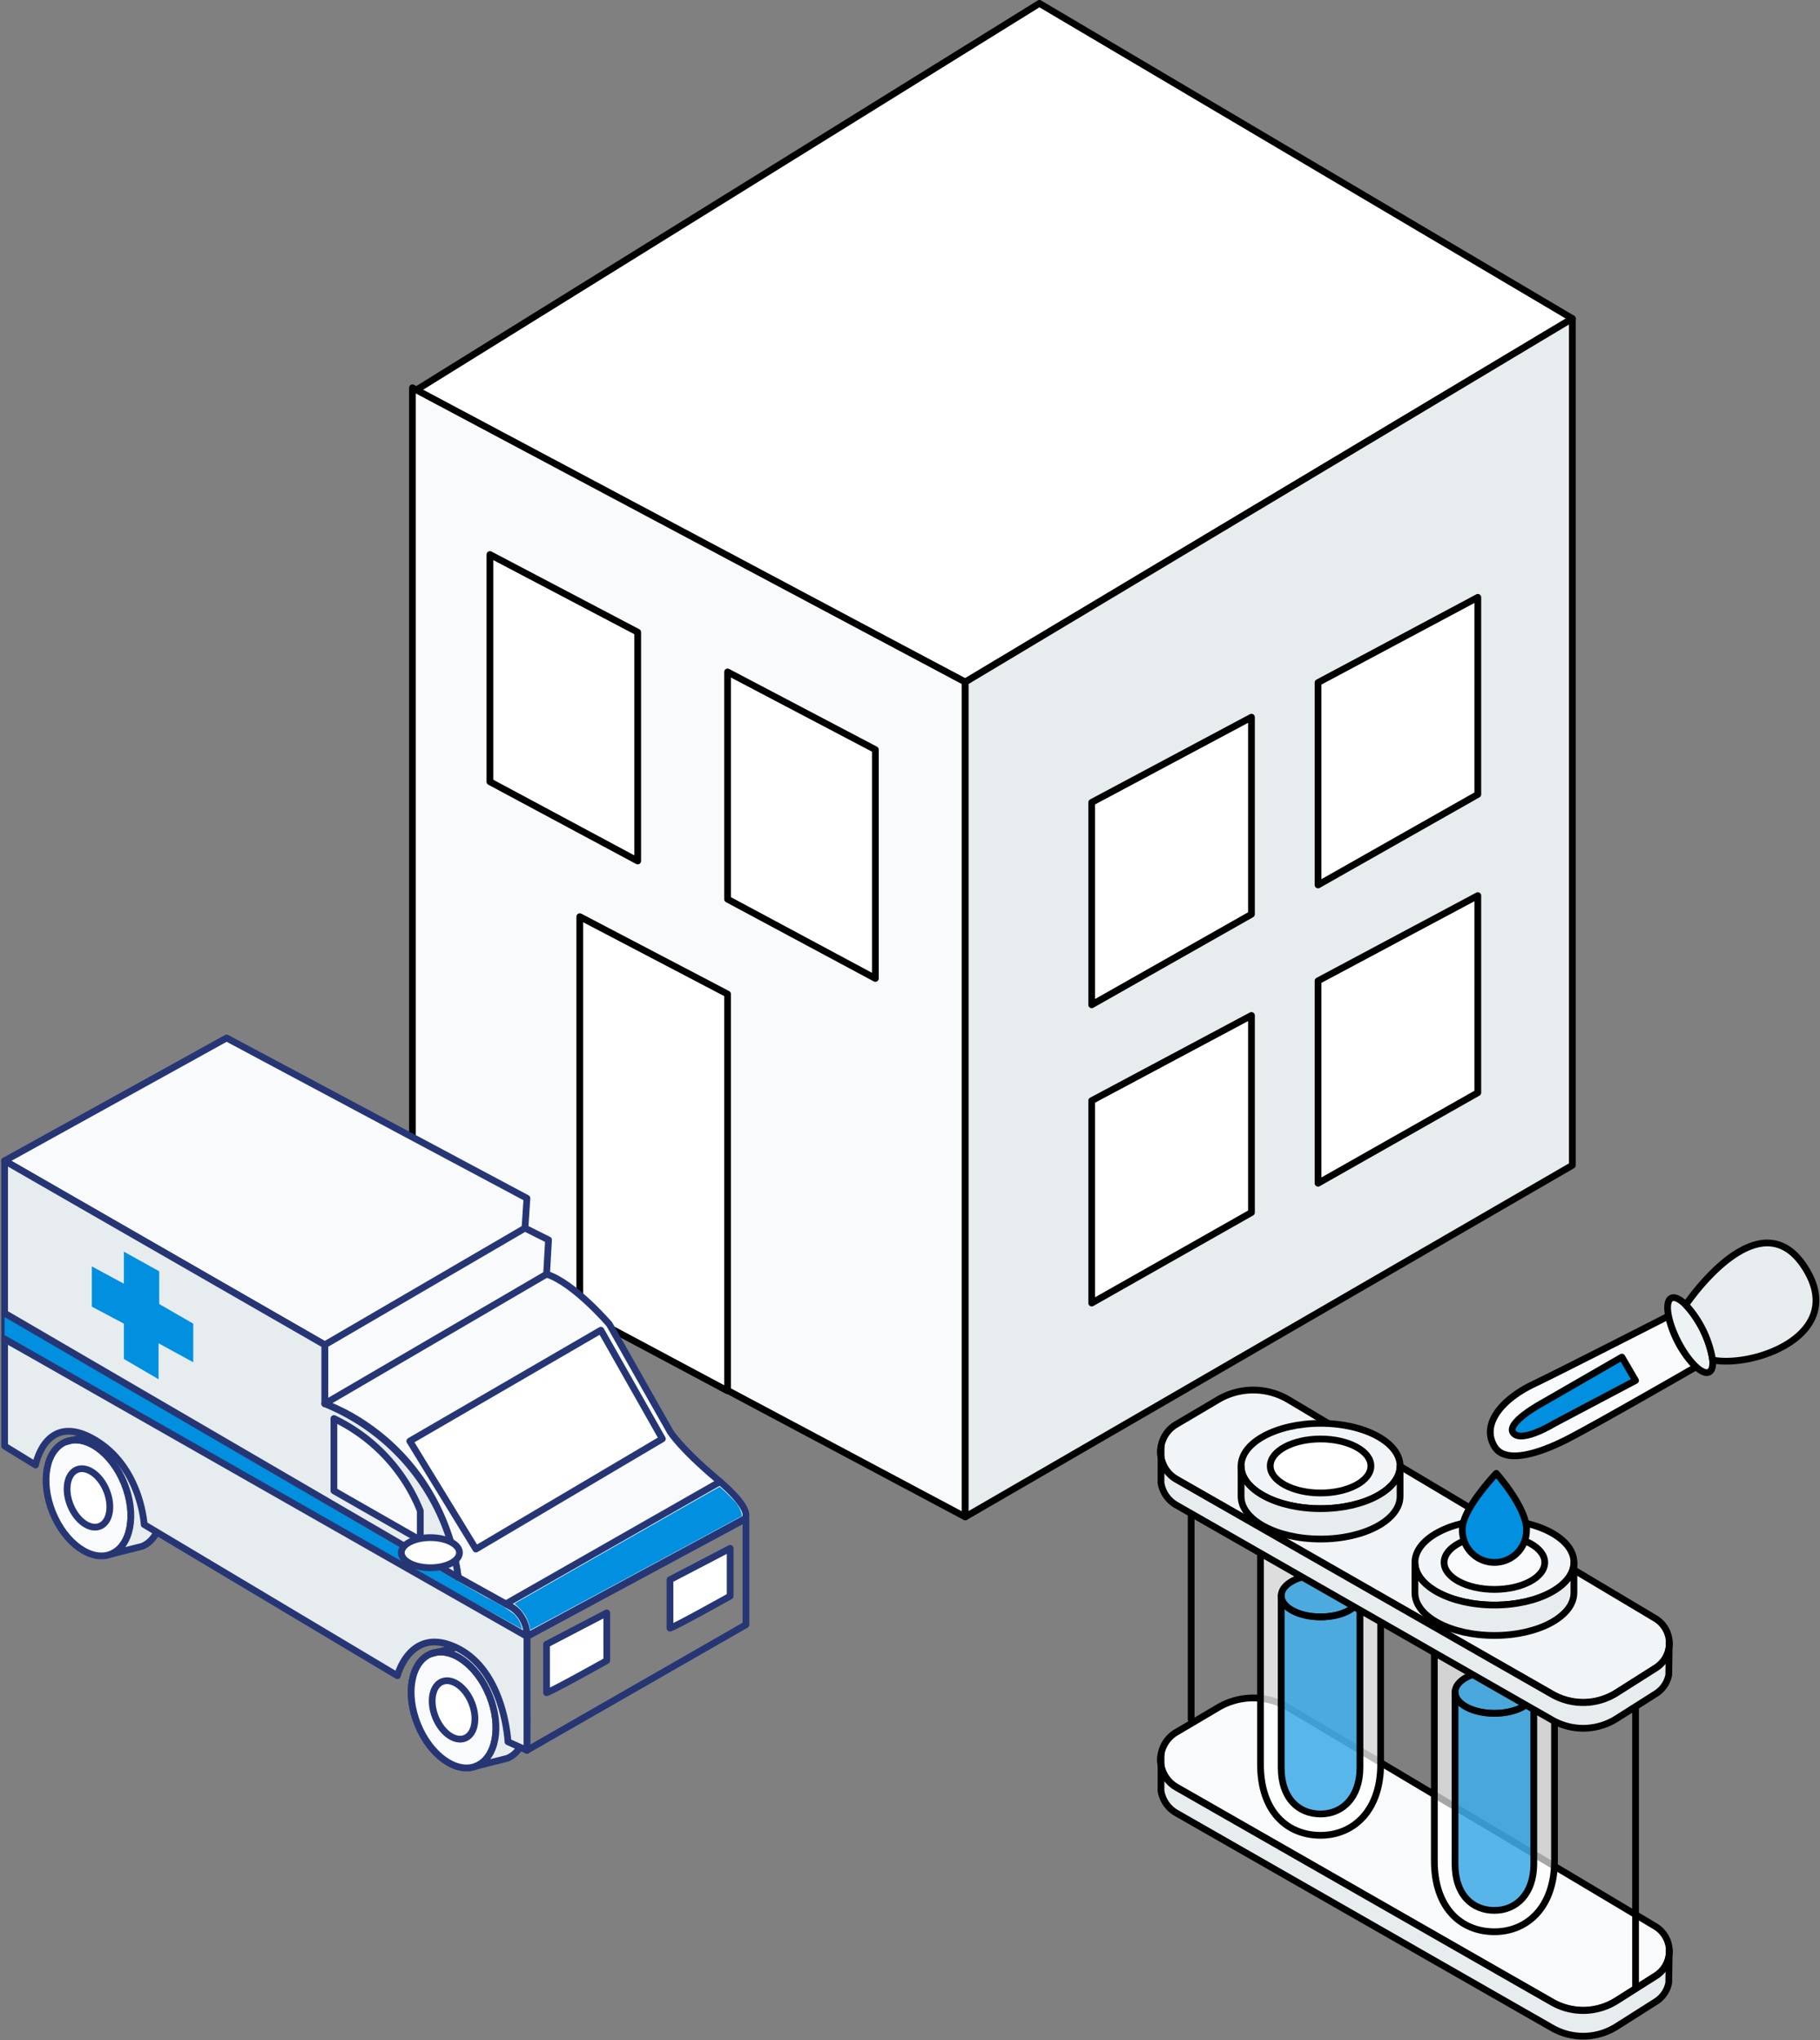 <svg xmlns="http://www.w3.org/2000/svg" width="269.891" height="302.547" viewBox="0 0 269.891 302.547">
  <rect x="0" y="0" width="269.891" height="302.547" fill="#808080" stroke="none"/>
  <g id="Group_1586" data-name="Group 1586" transform="translate(-1250.645 -3036.626)">
    <g id="Group_1369" data-name="Group 1369" transform="translate(559.333 2584.09)">
      <path id="Path_5352" data-name="Path 5352" d="M924.433,499.771,845.4,453.037l-92.754,57.549L834.4,553.672Z" transform="translate(0.045 0)" fill="#fff" stroke="#000" stroke-linecap="round" stroke-linejoin="round" stroke-width="1"/>
      <path id="Path_5353" data-name="Path 5353" d="M752.471,515.07V638.863l81.975,43.631V558.7Z" transform="translate(0 -5.029)" fill="#f9fafc" stroke="#000" stroke-linecap="round" stroke-linejoin="round" stroke-width="1"/>
      <path id="Path_5354" data-name="Path 5354" d="M844.44,560.782l90.032-53.9V632.439L844.44,684.575Z" transform="translate(-9.994 -7.11)" fill="#e7ecef" stroke="#000" stroke-linecap="round" stroke-linejoin="round" stroke-width="1"/>
      <path id="Path_5355" data-name="Path 5355" d="M801.654,601.641l21.916,11.752V579.465l-21.916-11.518Z" transform="translate(-2.45 -15.773)" fill="#fff" stroke="#000" stroke-linecap="round" stroke-linejoin="round" stroke-width="1"/>
      <path id="Path_5362" data-name="Path 5362" d="M801.654,601.641l21.916,11.752V579.465l-21.916-11.518Z" transform="translate(-37.692 -33.187)" fill="#fff" stroke="#000" stroke-linecap="round" stroke-linejoin="round" stroke-width="1"/>
      <path id="Path_5357" data-name="Path 5357" d="M780.26,663.711l21.916,11.7V616.574L780.26,605.1Z" transform="translate(-2.972 -16.638)" fill="#fff" stroke="#000" stroke-linecap="round" stroke-linejoin="round" stroke-width="1"/>
      <path id="Path_5358" data-name="Path 5358" d="M889.194,573.254,865.5,585.89V615.9l23.693-13.426Z" transform="translate(-12.299 -14.372)" fill="#fff" stroke="#000" stroke-linecap="round" stroke-linejoin="round" stroke-width="1"/>
      <path id="Path_5359" data-name="Path 5359" d="M926.882,553.3,903.19,565.937v30.011l23.692-13.426Z" transform="translate(-16.422 -12.189)" fill="#fff" stroke="#000" stroke-linecap="round" stroke-linejoin="round" stroke-width="1"/>
      <path id="Path_5360" data-name="Path 5360" d="M889.194,622.913,865.5,635.549V665.56l23.693-13.426Z" transform="translate(-12.299 -19.805)" fill="#fff" stroke="#000" stroke-linecap="round" stroke-linejoin="round" stroke-width="1"/>
      <path id="Path_5361" data-name="Path 5361" d="M926.882,602.961,903.19,615.6v30.01l23.692-13.426Z" transform="translate(-16.422 -17.622)" fill="#fff" stroke="#000" stroke-linecap="round" stroke-linejoin="round" stroke-width="1"/>
    </g>
    <g id="Group_1368" data-name="Group 1368" transform="translate(-25.35 2643.659)">
      <path id="Path_5342" data-name="Path 5342" d="M1276.678,565.087l47.475,27.295v8.732s16.883,5.4,19.794,25.772l7.859,4.366s2.038.873,2.329,4.366l32.31-17.465s1.455-1.164-4.075-5.821-6.986-7.055-6.986-7.055l-9.024-15.941s-5.239-6.134-9.314-7.433l.291-5.083-3.493-1.747.291-4.426L1309.6,546.879Z" transform="translate(0)" fill="#f9fafc" stroke="#263675" stroke-linecap="round" stroke-linejoin="round" stroke-width="1"/>
      <path id="Path_5343" data-name="Path 5343" d="M1453.656,727.2v16.883l32.483-18.629V709.731Z" transform="translate(-99.521 -91.578)" fill="none" stroke="#263675" stroke-linecap="round" stroke-linejoin="round" stroke-width="1"/>
      <path id="Path_5344" data-name="Path 5344" d="M1413.972,662.33l28.332-16.446,9.121,16.107-27.653,16.349Z" transform="translate(-77.206 -55.674)" fill="#fff" stroke="#263675" stroke-linecap="round" stroke-linejoin="round" stroke-width="1"/>
      <path id="Path_5346" data-name="Path 5346" d="M1456.759,752.493c.776-.194,8.927-4.754,8.927-4.754v-7.083l-8.927,4.657Z" transform="translate(-99.713 -108.53)" fill="#fff" stroke="#263675" stroke-linecap="round" stroke-linejoin="round" stroke-width="1"/>
      <path id="Path_5347" data-name="Path 5347" d="M1504.886,726.446c.776-.194,8.927-4.754,8.927-4.754v-7.083l-8.927,4.657Z" transform="translate(-129.54 -92.054)" fill="#fff" stroke="#263675" stroke-linecap="round" stroke-linejoin="round" stroke-width="1"/>
      <ellipse id="Ellipse_230" data-name="Ellipse 230" cx="5.732" cy="8.976" rx="5.732" ry="8.976" transform="translate(1334.577 640.342) rotate(-21.984)" fill="none" stroke="#263675" stroke-linecap="round" stroke-linejoin="round" stroke-width="1"/>
      <ellipse id="Ellipse_231" data-name="Ellipse 231" cx="5.732" cy="8.976" rx="5.732" ry="8.976" transform="translate(1334.577 640.342) rotate(-21.984)" fill="#f9fafc" stroke="#263675" stroke-linecap="round" stroke-linejoin="round" stroke-width="1"/>
      <path id="Path_5348" data-name="Path 5348" d="M1432.428,769.382c2.936-1.185,3.811-5.873,1.956-10.47s-5.466-6.919-8.676-6.178c-1.154.267-4.592,1.156-4.592,1.156,2.936-1.185,6.82,1.581,8.676,6.178s.98,9.284-1.955,10.469Z" transform="translate(-81.223 -115.684)" fill="#e7ecef" stroke="#263675" stroke-linecap="round" stroke-linejoin="round" stroke-width="1"/>
      <ellipse id="Ellipse_232" data-name="Ellipse 232" cx="2.891" cy="4.526" rx="2.891" ry="4.526" transform="translate(1338.878 643.404) rotate(-21.984)" fill="#fff" stroke="#263675" stroke-linecap="round" stroke-linejoin="round" stroke-width="1"/>
      <ellipse id="Ellipse_233" data-name="Ellipse 233" cx="5.732" cy="8.976" rx="5.732" ry="8.976" transform="translate(1280.436 608.905) rotate(-21.984)" fill="#f9fafc" stroke="#263675" stroke-linecap="round" stroke-linejoin="round" stroke-width="1"/>
      <path id="Path_5349" data-name="Path 5349" d="M1308.723,697.553c2.935-1.185,3.811-5.872,1.955-10.47s-5.467-6.919-8.676-6.178c-1.153.267-4.592,1.156-4.592,1.156,2.936-1.185,6.82,1.581,8.676,6.178s.98,9.284-1.955,10.469Z" transform="translate(-11.659 -75.292)" fill="#e7ecef" stroke="#263675" stroke-linecap="round" stroke-linejoin="round" stroke-width="1"/>
      <ellipse id="Ellipse_234" data-name="Ellipse 234" cx="2.891" cy="4.526" rx="2.891" ry="4.526" transform="translate(1284.737 611.968) rotate(-21.984)" fill="#fff" stroke="#263675" stroke-linecap="round" stroke-linejoin="round" stroke-width="1"/>
      <path id="Path_5350" data-name="Path 5350" d="M1354.135,675.9l-2.814-1.261s-.485-10.382-7.471-13.875-8.927,4.075-8.927,4.075l-37.549-22.414s-.485-8.732-7.568-12.71-8.539,3.881-8.539,3.881l-4.589-2.814v-42.3l47.475,27.295v8.732a32.129,32.129,0,0,1,19.794,25.772l7.859,4.366a5,5,0,0,1,2.329,4.366Z" transform="translate(0 -23.395)" fill="#e7ecef" stroke="#263675" stroke-linecap="round" stroke-linejoin="round" stroke-width="1"/>
      <line id="Line_213" data-name="Line 213" y1="19.211" x2="32.892" transform="translate(1324.153 581.903)" fill="none" stroke="#263675" stroke-linecap="round" stroke-linejoin="round" stroke-width="1"/>
      <line id="Line_214" data-name="Line 214" y1="17.308" x2="29.69" transform="translate(1324.153 575.073)" fill="none" stroke="#263675" stroke-linecap="round" stroke-linejoin="round" stroke-width="1"/>
      <line id="Line_217" data-name="Line 217" y1="18.123" x2="31.782" transform="translate(1350.993 612.678)" fill="none" stroke="#263675" stroke-linecap="round" stroke-linejoin="round" stroke-width="1"/>
      <path id="Path_5351" data-name="Path 5351" d="M1310.984,624.034V619.28l5.239,2.911v4.851l5.046,2.911v5.725l-5.143-2.814V638.2l-5.142-3.008v-5.239l-4.755-2.523v-5.968Z" transform="translate(-16.618 -40.714)" fill="#0090df"/>
      <path id="Path_5345" data-name="Path 5345" d="M1388.256,686.523V675.812a25.761,25.761,0,0,1,12.808,13.681v4.355Z" transform="translate(-62.745 -72.504)" fill="#f9fafc" stroke="#263675" stroke-linecap="round" stroke-linejoin="round" stroke-width="1"/>
      <path id="Path_5377" data-name="Path 5377" d="M1276.678,580.88v4.069l76.73,42.447a4.134,4.134,0,0,0-1.188-2.231,20.124,20.124,0,0,0-4.036-2.411C1343.986,620.435,1276.678,580.88,1276.678,580.88Z" transform="translate(0 7.146)" fill="#0090df"/>
      <line id="Line_215" data-name="Line 215" x2="77.456" y2="44.11" transform="translate(1276.678 591.508)" fill="none" stroke="#263675" stroke-linecap="round" stroke-linejoin="round" stroke-width="1"/>
      <line id="Line_216" data-name="Line 216" x1="67.268" y1="39.199" transform="translate(1276.678 587.687)" fill="none" stroke="#263675" stroke-linecap="round" stroke-linejoin="round" stroke-width="1"/>
      <ellipse id="Ellipse_235" data-name="Ellipse 235" cx="4.311" cy="2.232" rx="4.311" ry="2.232" transform="translate(1335.507 620.967)" fill="#fff" stroke="#263675" stroke-linecap="round" stroke-linejoin="round" stroke-width="1"/>
      <path id="Path_5378" data-name="Path 5378" d="M1339.144,619.195a8.193,8.193,0,0,1,1.625,1.795,5.98,5.98,0,0,1,.726,2.107c.072.035,31.418-16.9,31.418-16.9a4.333,4.333,0,0,0-1.242-2.323,27.425,27.425,0,0,0-2.089-2C1369.569,601.835,1339.144,619.195,1339.144,619.195Z" transform="translate(13.129 11.559)" fill="#0090df"/>
    </g>
    <g id="Group_1372" data-name="Group 1372" transform="translate(1422.748 3220.936)">
      <path id="Path_5363" data-name="Path 5363" d="M1092.048,842.822l-5.813,3.684a9.272,9.272,0,0,1-9.565.217l-55.7-31.858a4.693,4.693,0,0,1-.057-8.115l6.224-3.677a10.24,10.24,0,0,1,10.453.022l54.362,32.414A4.293,4.293,0,0,1,1092.048,842.822Z" transform="translate(-1018.603 -734.184)" fill="#f9fafc" stroke="#000" stroke-linecap="round" stroke-linejoin="round" stroke-width="1"/>
      <path id="Path_5364" data-name="Path 5364" d="M1018.667,831.1a4.634,4.634,0,0,0,2.3,3.291l55.7,31.858a9.27,9.27,0,0,0,9.565-.217l5.813-3.684a4.241,4.241,0,0,0,1.915-2.794l.075-4.843a4.262,4.262,0,0,1-1.99,3.833l-5.813,3.684a9.271,9.271,0,0,1-9.565.217l-55.7-31.858a4.673,4.673,0,0,1-2.29-4.911Z" transform="translate(-1018.603 -749.852)" fill="#e7ecef" stroke="#000" stroke-linecap="round" stroke-linejoin="round" stroke-width="1"/>
      <line id="Line_218" data-name="Line 218" y2="42.958" transform="translate(70.434 67.467)" fill="none" stroke="#000" stroke-linecap="round" stroke-linejoin="round" stroke-width="1"/>
      <path id="Path_5379" data-name="Path 5379" d="M0,0V42.958" transform="translate(4.535 27.704)" fill="none" stroke="#000" stroke-linecap="round" stroke-width="1"/>
      <path id="Path_5367" data-name="Path 5367" d="M1085.355,759.442c0,2.64-3.989,4.78-8.909,4.78s-8.909-2.14-8.909-4.78v38.814c0,7.057,3.989,10.533,8.909,10.533s8.909-3.707,8.909-10.533Z" transform="translate(-1026.939 -706.659)" fill="rgba(255,255,255,0.65)" stroke="#000" stroke-linecap="round" stroke-linejoin="round" stroke-width="1"/>
      <g id="Group_1370" data-name="Group 1370" transform="translate(43.667 63.48)">
        <ellipse id="Ellipse_238" data-name="Ellipse 238" cx="5.841" cy="3.134" rx="5.841" ry="3.134" transform="translate(0 0)" fill="rgba(0,144,223,0.65)" stroke="#000" stroke-linecap="round" stroke-linejoin="round" stroke-width="1"/>
        <path id="Path_5369" data-name="Path 5369" d="M1088.038,799.2c0,1.73-2.615,3.133-5.841,3.133s-5.841-1.4-5.841-3.133v25.447c0,4.627,2.615,6.906,5.841,6.906s5.841-2.431,5.841-6.906Z" transform="translate(-1076.357 -796.065)" fill="rgba(0,144,223,0.65)" stroke="#000" stroke-linecap="round" stroke-linejoin="round" stroke-width="1"/>
      </g>
      <path id="Path_5370" data-name="Path 5370" d="M1159.46,718.342c0,2.64-3.989,4.78-8.909,4.78s-8.909-2.14-8.909-4.78v38.814c0,7.057,3.989,10.533,8.909,10.533s8.909-3.708,8.909-10.533Z" transform="translate(-1126.824 -679.857)" fill="rgba(255,255,255,0.73)" stroke="#000" stroke-linecap="round" stroke-linejoin="round" stroke-width="1"/>
      <g id="Group_1371" data-name="Group 1371" transform="translate(17.887 49.183)">
        <ellipse id="Ellipse_241" data-name="Ellipse 241" cx="5.841" cy="3.134" rx="5.841" ry="3.134" transform="translate(0)" fill="rgba(0,144,223,0.65)" stroke="#000" stroke-linecap="round" stroke-linejoin="round" stroke-width="1"/>
        <path id="Path_5372" data-name="Path 5372" d="M1162.143,758.1c0,1.731-2.615,3.134-5.841,3.134s-5.841-1.4-5.841-3.134v25.447c0,4.626,2.615,6.906,5.841,6.906s5.841-2.431,5.841-6.906Z" transform="translate(-1150.462 -754.966)" fill="rgba(0,144,223,0.65)" stroke="#000" stroke-linecap="round" stroke-linejoin="round" stroke-width="1"/>
      </g>
      <path id="Path_5373" data-name="Path 5373" d="M1037.7,646.391s-14.223,8.2-18.925,10.636c-2.449,1.271-9.08,4.349-10.978,1.162-2.037-3.421,1.318-7.112,5.841-9.253,3.5-1.657,19.982-10.08,19.982-10.08A15.242,15.242,0,0,0,1037.7,646.391Z" transform="translate(-958.292 -628.023)" fill="#f9fafc" stroke="#000" stroke-linecap="round" stroke-linejoin="round" stroke-width="1"/>
      <ellipse id="Ellipse_242" data-name="Ellipse 242" cx="6.16" cy="2.046" rx="6.16" ry="2.046" transform="translate(79.523 20.079) rotate(-117.128)" fill="#edf2f5" stroke="#000" stroke-linecap="round" stroke-linejoin="round" stroke-width="1"/>
      <path id="Path_5374" data-name="Path 5374" d="M956.085,616.894s10.944-16.371,17.766-5.387c6.131,9.872-7.681,14.747-13.789,13.563A15.935,15.935,0,0,0,956.085,616.894Z" transform="translate(-878.198 -607.714)" fill="#e7ecef" stroke="#000" stroke-linecap="round" stroke-linejoin="round" stroke-width="1"/>
      <path id="Path_5375" data-name="Path 5375" d="M1049.259,656.358l2.025,3.471-12.018,6.352s-4.814,2.961-6.087,1.457,4.338-4.512,4.338-4.512Z" transform="translate(-980.849 -639.436)" fill="#0090df" stroke="#000" stroke-linecap="round" stroke-linejoin="round" stroke-width="1"/>
      <path id="Path_5365" data-name="Path 5365" d="M1092.048,711.574l-5.813,3.684a9.271,9.271,0,0,1-9.565.217l-55.7-31.858a4.693,4.693,0,0,1-.057-8.115l6.224-3.677a10.241,10.241,0,0,1,10.453.021l54.362,32.414A4.293,4.293,0,0,1,1092.048,711.574Z" transform="translate(-1018.603 -648.594)" fill="#f2f5f7" stroke="#000" stroke-linecap="round" stroke-linejoin="round" stroke-width="1"/>
      <path id="Path_5366" data-name="Path 5366" d="M1018.667,699.852a4.634,4.634,0,0,0,2.3,3.291L1076.67,735a9.27,9.27,0,0,0,9.565-.217l5.813-3.684a4.24,4.24,0,0,0,1.915-2.794l.075-4.843a4.261,4.261,0,0,1-1.99,3.833l-5.813,3.684a9.272,9.272,0,0,1-9.565.217l-55.7-31.858a4.674,4.674,0,0,1-2.29-4.911Z" transform="translate(-1018.603 -664.262)" fill="#e7ecef" stroke="#000" stroke-linecap="round" stroke-linejoin="round" stroke-width="1"/>
      <ellipse id="Ellipse_236" data-name="Ellipse 236" cx="11.788" cy="6.324" rx="11.788" ry="6.324" transform="translate(37.72 41.043)" fill="#f2f5f7" stroke="#000" stroke-linecap="round" stroke-linejoin="round" stroke-width="1"/>
      <path id="Path_5368" data-name="Path 5368" d="M1082.837,748.38c0,3.493-5.277,6.324-11.788,6.324s-11.788-2.831-11.788-6.324v-4.508c0,3.493,5.278,6.324,11.788,6.324s11.788-2.831,11.788-6.324Z" transform="translate(-1021.542 -696.505)" fill="#e7ecef" stroke="#000" stroke-linecap="round" stroke-linejoin="round" stroke-width="1"/>
      <ellipse id="Ellipse_237" data-name="Ellipse 237" cx="7.464" cy="4.004" rx="7.464" ry="4.004" transform="translate(42.044 43.363)" fill="#f9fafc" stroke="#000" stroke-linecap="round" stroke-linejoin="round" stroke-width="1"/>
      <ellipse id="Ellipse_239" data-name="Ellipse 239" cx="11.788" cy="6.324" rx="11.788" ry="6.324" transform="translate(11.94 26.745)" fill="#f2f5f7" stroke="#000" stroke-linecap="round" stroke-linejoin="round" stroke-width="1"/>
      <path id="Path_5371" data-name="Path 5371" d="M1156.943,707.282c0,3.493-5.277,6.324-11.788,6.324s-11.788-2.831-11.788-6.324v-4.509c0,3.493,5.278,6.324,11.788,6.324s11.788-2.831,11.788-6.324Z" transform="translate(-1121.427 -669.704)" fill="#e7ecef" stroke="#000" stroke-linecap="round" stroke-linejoin="round" stroke-width="1"/>
      <ellipse id="Ellipse_240" data-name="Ellipse 240" cx="7.464" cy="4.004" rx="7.464" ry="4.004" transform="translate(16.264 29.065)" fill="#fff" stroke="#000" stroke-linecap="round" stroke-linejoin="round" stroke-width="1"/>
      <path id="Path_5376" data-name="Path 5376" d="M1079.665,712.957l.008-.025c.976-3.006,4.814-7.025,4.814-7.025,4.917,5.784,4.479,8.452,4.479,8.452a4.755,4.755,0,0,1-9.511,0A3.739,3.739,0,0,1,1079.665,712.957Z" transform="translate(-1034.702 -671.747)" fill="#0090df" stroke="#000" stroke-linecap="round" stroke-linejoin="round" stroke-width="1"/>
    </g>
  </g>
</svg>
